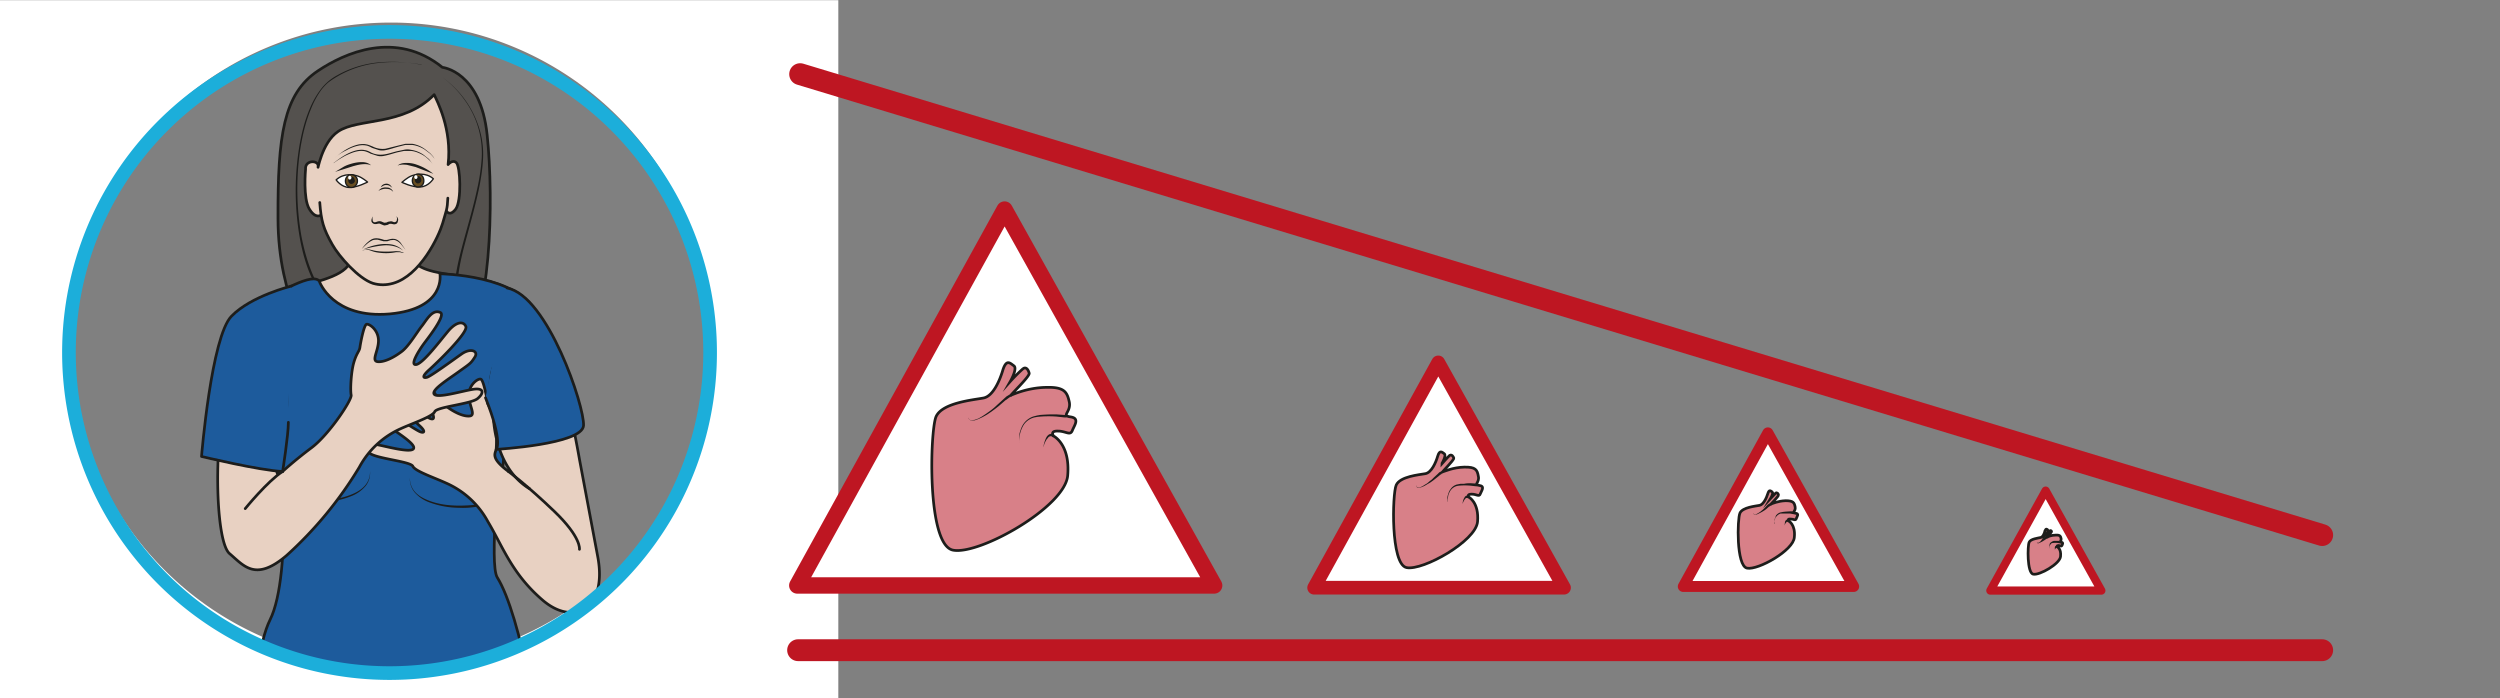 <svg xmlns="http://www.w3.org/2000/svg" viewBox="0 0 1220.4 340.8" height="340.8" width="1220.4"><rect x="0" y="0" width="1220.4" height="340.8" fill="#808080" stroke="none"/><defs><clipPath id="a" clipPathUnits="userSpaceOnUse"><path d="M0 255.6h915.3V0H0z"/></clipPath><clipPath id="b" clipPathUnits="userSpaceOnUse"><path d="M25.3 130a117.4 117.4 0 11234.7 0 117.4 117.4 0 11-234.7 0"/></clipPath><clipPath id="c" clipPathUnits="userSpaceOnUse"><path d="M0 255.6h915.3V0H0z"/></clipPath><clipPath id="d" clipPathUnits="userSpaceOnUse"><path d="M0 255.6h915.3V0H0z"/></clipPath></defs><g clip-path="url(#a)" transform="matrix(1.333 0 0 -1.333 0 340.8)"><path d="M143.2 12.6a117.4 117.4 0 100 234.8 117.4 117.4 0 000-234.8M-47-22.7h354v291.1H-47z" fill="#fff"/></g><g clip-path="url(#b)" transform="matrix(1.333 0 0 -1.333 0 340.8)"><path d="M115 128.2s-13.2 17.3-13.2 47.5c-.1 30.2 2 45.6 14.6 54 9.7 6.5 28.5 15.1 45.6 1.3 0 0 14-1.4 16.4-24.8 2.5-23.5 1.6-70.5-10.2-77.3" fill="#54514e" fill-rule="evenodd" stroke="#1d1d1b" stroke-linejoin="round" stroke-miterlimit="10"/><path d="M154.4 232c-5.2 1-10.6 1.2-15.8.6a37.7 37.7 0 01-18.2-7c-1-.8-1.9-1.8-2.7-2.8a31.7 31.7 0 01-3.8-7c-2-4.8-3.2-10-4-15.2a99.8 99.8 0 01.5-31.5c1-5.1 2.4-10.2 4.6-15 2.2-4.7 5.3-9.2 9.7-11.9l-.5-.8a21.9 21.9 0 00-6 5.4c-1.6 2.2-2.9 4.5-4 7-2.2 4.8-3.6 10-4.5 15.2a100.5 100.5 0 00-.3 31.7c.8 5.2 2 10.4 4.1 15.3a32 32 0 004 7 18.8 18.8 0 006 5.1 38 38 0 0015 4.7c5.3.5 10.7.2 15.9-.9M162.1 227.3a36 36 0 0013.3-18.3c1.2-3.7 1.7-7.6 1.5-11.5-.2-3.8-.8-7.6-1.6-11.4-1.6-7.5-3.8-14.8-5.7-22.2-.9-3.7-1.7-7.5-2-11.3-.2-1.8-.3-3.7 0-5.6.2-1.8.7-3.7 1.7-5.2l-.9-.5c-1 1.7-1.6 3.7-1.8 5.6-.2 2-.1 4 0 5.8.5 3.9 1.3 7.6 2.3 11.4 1.9 7.4 4.2 14.7 5.8 22.2a72 72 0 011.7 11.3 33 33 0 01-6.3 21.5 36 36 0 01-8 8.2" fill="#1d1d1b"/><path d="M96.3 112l-9.1-3.5-2.4 23.6c3.7 22 42.2 16.2 44 29.4.3 2.3.7 9.8.7 9.8s17.3 8.6 19.9 5c2.5-3.6 1-5.5 1-5.5s-.5-7 .1-9c3.2-9.6 28.6-4.5 39-14.3 0 0 7-4 10.4-13 3.4-8.9.3-19.3.3-19.3l-15-7.8" fill="#e8d1c2" stroke="#1d1d1b" stroke-linecap="round" stroke-linejoin="round" stroke-miterlimit="10"/><path d="M117 152.5s4.9-13.6 25.7-11.8c20.8 1.9 18.4 14.7 18.4 14.7s29.4-.3 35.7-15c6.4-14.8-12.2-20.6-13-37.4-.8-16.9-4.7-54-1.7-58.8 8.2-13 18.1-61.2 15.1-90-1.6-15.3-13.3-52.3-7-64.4 6.5-12.1-19.3-20.5-41.4-16-22 4.3-41.6 12.5-45.9 7.7-4.2-4.7-10.1 42.5-10.4 62.2-.3 18.4-1.8 68.5 6.4 85 8.2 16.5 4.8 68.5.8 77.4-4 8.8-15.9 33.9-6.4 38.2 9.4 4.3 21.4 12 23.8 8.2" fill="#1d5b9c"/><path d="M117 152.5s4.9-13.6 25.7-11.8c20.8 1.9 18.4 14.7 18.4 14.7s29.4-.3 35.7-15c6.4-14.8-12.2-20.6-13-37.4-.8-16.9-4.7-54-1.7-58.8 8.2-13 18.1-61.2 15.1-90-1.6-15.3-13.3-52.3-7-64.4 6.5-12.1-19.3-20.5-41.4-16-22 4.3-41.6 12.5-45.9 7.7-4.2-4.7-10.1 42.5-10.4 62.2-.3 18.4-1.8 68.5 6.4 85 8.2 16.5 4.8 68.5.8 77.4-4 8.8-15.9 33.9-6.4 38.2 9.4 4.3 21.4 12 23.8 8.2z" fill="none" stroke="#1d1d1b" stroke-linecap="round" stroke-linejoin="round" stroke-miterlimit="10"/><path d="M97 130s7.8-15.8 5.1-26.7c-2.7-10.9-1.6-30.2 10.2-31.1 11.8-1 23.7 2.6 23.2 11" fill="#1d5b9c"/><path d="M97 130c1.7-3.5 3.1-7.1 4.3-10.8a40.2 40.2 0 001.5-14.5c-.1-1-.4-2-.6-2.8a44.4 44.4 0 01-.1-17.2c.4-1.8 1-3.7 1.7-5.4.8-1.7 1.8-3.3 3.2-4.5a9 9 0 015-2.2c2-.1 3.9-.2 5.8-.1 3.8.1 7.7.7 11.2 2.2 1.7.7 3.4 1.7 4.7 3.2 1.2 1.4 1.9 3.3 1.8 5.3.2-2-.4-4-1.6-5.5a13 13 0 00-4.7-3.5 32 32 0 00-11.4-2.5H112c-2 .2-4 1-5.5 2.4a14 14 0 00-3.5 4.8c-.8 1.8-1.4 3.7-1.8 5.6a44 44 0 00.3 17.5l.6 2.8.3 2.9c.1 3.8-.5 7.6-1.5 11.3-1 3.8-2.3 7.4-3.8 11" fill="#1d1d1b"/><path d="M187.3 128.6s-7.4-16-4.4-26.8 2.5-30.2-9.3-31.4c-11.7-1.3-23.8 1.9-23.5 10.3" fill="#1d5b9c"/><path d="M187.3 128.6a70.7 70.7 0 01-3.5-11 39.8 39.8 0 01-.8-14.3l.7-2.8a45 45 0 00.7-17.5c-.3-2-.8-3.8-1.6-5.7a14 14 0 00-3.4-4.9A9.9 9.9 0 00174 70c-2-.3-4-.4-5.9-.3a32 32 0 00-11.4 2.2 13 13 0 00-4.8 3.4 7.6 7.6 0 00-1.8 5.4c0-2 .7-3.9 2-5.3s3-2.3 4.8-3c3.5-1.4 7.4-1.9 11.2-1.9 2 0 3.9.1 5.8.3a9 9 0 014.9 2.3c1.4 1.3 2.4 2.9 3.1 4.6.7 1.8 1.2 3.6 1.5 5.5a43 43 0 01-.6 17.1l-.6 2.8-.4 3c-.1 4 .5 7.8 1.5 11.6 1 3.7 2.3 7.4 4 10.9" fill="#1d1d1b"/><path d="M186.2 83c-6.4 4.8-5 6.3-4.5 8.1a38 38 0 01-1 12c-1 3.4-2 4-2.2 5.3-.2 1.4-1.4 8-2.4 8.4-1 .4-4.4-2-4.4-5.8 0-4 2.8-7.5.2-7.7-2.6-.2-6.2 1.8-8.8 3.8-2.6 2-5.5 7.1-7.3 9.3-1.8 2.2-3 5.8-5.7 4.1-2.4-1.4 4.2-9.5 5-10.6 1.9-2.7 5.4-8.4 2.7-7.6-2.8.8-9 9-12.1 12-3.2 3-5 4-6 1.7-.9-2.2 11-13.5 13.7-16 2.6-2.3 2-3 .6-2.5-1.4.4-10.7 6.7-14 9-3.4 2.5-5.6.7-4-1.4 1.7-2.2 2-2.4 5.8-5.2 3.8-2.8 10.8-7 9.6-8.6-1.2-1.6-10.2 1-14.2 1.7-4 .6-4.2-1.3-1.8-3.3 2.4-2 15-3 15.8-4.8.8-1.8 8-4.2 12.3-6.2a32 32 0 0015.2-14.1c5.4-9 8.7-19 20-28.7 11.4-9.8 23.8-3.3 20.2 15.9l-6.7 35.7s-2.4 13.8-4 18.8c-9 29-17.9 37.3-17.9 37.3s9.4-5.9 5.2-7.1c-4.2-1.2-20.9-10-14.8-33.4 0 0 .1-18.5 13.2-26.4" fill="#e8d1c2" stroke="#1d1d1b" stroke-linecap="round" stroke-linejoin="round" stroke-miterlimit="10"/><path d="M101.6 82.2c-1.8 4.2 2.4 19.1 2.4 19.1 6 23.4-12 27.4-16.2 28.6-4.2 1.3-7.8-4.4-7.8-4.4s10.3 12.2 2.5-17c-4.2-16-3.6-51.3 1.6-55.6 5.2-4.4 9.4-10.4 20.8-.7a142.7 142.7 0 0126.7 32.4 32 32 0 0015.2 14.1c4.4 2 11.6 4.4 12.4 6.2.8 1.8 13.3 2.8 15.7 4.8 2.4 2 2.4 4-1.6 3.4-4-.6-13.1-3.4-14.3-1.8-1.2 1.6 5.7 5.8 9.5 8.6 3.8 2.7 4 2.8 5.4 5 1.4 2.2-1.5 3.5-4.9 1.1-3.4-2.4-11.2-8.1-12.6-8.5-1.4-.4-2 .2.6 2.6 2.6 2.3 14.5 13.7 13.6 16-.9 2.1-3.5 1.7-6.3-1.5-2.8-3.3-9-11.6-11.7-12.4-2.8-.7.7 5 2.7 7.7.7 1 8.1 10.2 6 11.3-2.9 1.4-5-2.6-6.7-4.8-1.8-2.2-4.8-7.4-7.4-9.4-2.6-2-6.2-4-8.8-3.8-2.6.2.2 3.9.2 7.7 0 4-3.4 6.3-4.4 6-1-.5-2.2-7-2.4-8.5-.2-1.4-1.2-2-2.2-5.4-1-3.3-1.4-10.1-1-12 .4-1.7-8.1-14.5-14.5-19.3-6.4-4.8-10.6-8.7-10.6-8.7h-.5" fill="#e8d1c2" stroke="#1d1d1b" stroke-linecap="round" stroke-linejoin="round" stroke-miterlimit="10"/><path d="M105.6 101c0-4.7-2.1-18-2.1-18-8.6.4-29.7 5.5-29.7 5.5s3.6 44 11 51.4c7.2 7.4 21.9 11 21.9 11M177.8 110c6.6-16.7 3.9-18.9 3.9-18.9s31.5 1.8 32 8.7c.4 7-13.1 47.5-28 50.4" fill="#1d5b9c" stroke="#1d1d1b" stroke-linecap="round" stroke-linejoin="round" stroke-miterlimit="10"/><path d="M89.8 69.4S98 79.5 103.5 83M212.2 54.5s.8 4.3-9.2 13.9C193 78 186.2 83 186.2 83" fill="none" stroke="#1d1d1b" stroke-linecap="round" stroke-linejoin="round" stroke-miterlimit="10"/><path d="M117.6 176.9s-2-1.6-4.3 2.2c-2.4 3.8-1.4 14.6-1.4 14.6-.3 3.5 4.9 3.4 4.6 1-.3-2.3 1.2 8.7 7.3 12.8 7.3 5 23.9 1.9 35.2 13.5 1-2.2 6.6-12.6 5.1-25.6 0 0 1.6 2 3 .7 1.5-1.3 2-14-.2-17-2.3-3-3.5-.6-3.5-.6" fill="#e8d1c2" fill-rule="evenodd" stroke="#1d1d1b" stroke-linecap="round" stroke-linejoin="round" stroke-miterlimit="10"/><path d="M117.1 181.5c.5-6.7 1.3-9.6 4.6-15.4 2.4-4.3 9.6-12.5 14.9-14.2 2.4-.7 4.8-.7 7.3 0 10 2.8 16.8 17.2 18.2 22 1.4 5 1.7 4.9 1.9 9.2" fill="#e8d1c2" fill-rule="evenodd" stroke="#1d1d1b" stroke-linecap="round" stroke-linejoin="round" stroke-miterlimit="10"/><path d="M123.1 189.8s1.8-2.7 4.8-2.8c3 0 6.7 2 6.7 2s-2 1.7-3.6 2.2c-1.6.5-5 1.2-7.9-1.4" fill="#fff"/><path d="M123.1 189.8s1.8-2.7 4.8-2.8c3 0 6.7 2 6.7 2s-2 1.7-3.6 2.2c-1.6.5-5 1.2-7.9-1.4z" fill="none" stroke="#1d1d1b" stroke-width=".5" stroke-linejoin="round" stroke-miterlimit="10"/><path d="M130.9 189.4c0-1.3-1-2.4-2.2-2.4-1.2 0-2.2 1-2.2 2.4 0 1.3 1 2.3 2.2 2.3 1.2 0 2.2-1 2.2-2.3" fill="#684e21"/><path d="M130.9 189.4c0-1.3-1-2.4-2.2-2.4-1.2 0-2.2 1-2.2 2.4 0 1.3 1 2.3 2.2 2.3 1.2 0 2.2-1 2.2-2.3z" fill="none" stroke="#1d1d1b" stroke-width=".5" stroke-linecap="round" stroke-linejoin="round" stroke-miterlimit="10"/><path d="M130 189.6c0-.7-.6-1.3-1.3-1.3-.7 0-1.2.6-1.2 1.3 0 .8.5 1.4 1.2 1.4s1.2-.6 1.2-1.4" fill="#1d1d1b"/><path d="M128.7 190.6c0-.4-.3-.7-.6-.7-.4 0-.6.3-.6.7 0 .4.2.7.6.7.3 0 .6-.3.6-.7M158.7 190.2s-1.7-2.8-4.7-3c-3-.2-6.8 1.7-6.8 1.7s2 1.8 3.6 2.4c1.5.5 5 1.4 7.9-1.1" fill="#fff"/><path d="M158.7 190.2s-1.7-2.8-4.7-3c-3-.2-6.8 1.7-6.8 1.7s2 1.8 3.6 2.4c1.5.5 5 1.4 7.9-1.1z" fill="none" stroke="#1d1d1b" stroke-width=".5" stroke-linejoin="round" stroke-miterlimit="10"/><path d="M151 189.5c0-1.3 1-2.4 2.2-2.3 1.2 0 2.1 1.1 2 2.4 0 1.3-1 2.4-2.2 2.3-1.1 0-2-1.1-2-2.4" fill="#684e21"/><path d="M151 189.5c0-1.3 1-2.4 2.2-2.3 1.2 0 2.1 1.1 2 2.4 0 1.3-1 2.4-2.2 2.3-1.1 0-2-1.1-2-2.4z" fill="none" stroke="#1d1d1b" stroke-width=".5" stroke-linecap="round" stroke-linejoin="round" stroke-miterlimit="10"/><path d="M151.9 189.8c0-.8.6-1.4 1.2-1.3.7 0 1.3.6 1.2 1.4 0 .7-.6 1.3-1.2 1.3-.7 0-1.2-.7-1.2-1.4" fill="#1d1d1b"/><path d="M152.9 190.8c0-.4-.3-.7-.6-.7s-.6.3-.6.7c0 .4.2.7.6.7.3 0 .6-.3.6-.7" fill="#fff"/><path d="M136.6 176.4a2 2 0 01-.2-.8l.1-.8c.2-.5.6-.6 1-.5.5.1 1 .5 2 .3.6-.2 1-.5 1.4-.5l.7.1c.2.1.5.3.8.3l.5.1h.6l.8-.3c.4 0 .8.1 1 .6l.1.7c0 .3-.1.6-.3.8.3-.1.5-.4.6-.7.1-.3.2-.6 0-1 0-.3-.1-.6-.4-.9-.3-.2-.7-.3-1-.3l-1 .2H142.7l-.8-.4-1-.2c-.4 0-.7.2-1 .3l-.7.3c-.3.2-.9 0-1.5-.1-.4 0-.8 0-1 .2-.4.2-.6.5-.7.9 0 .6.2 1.3.6 1.7M132.8 164l1.7.4c.6 0 1.1-.2 1.7-.3 1-.3 2-.4 2.9-.5a34.2 34.2 0 015.9.1l1.5-.1.7-.3h.4c.1-.1.2-.2.3 0 0-.2-.2-.2-.3-.2h-.4l-.7.2H145a18.5 18.5 0 00-6-.2c-1 .1-2 .3-3 .7h.1c-.6.1-1 .4-1.6.4-.6 0-1.2-.1-1.7-.3M132.5 164.5c.9 1.3 2 2.5 3.4 3.4 1.5.9 3.3.4 4.8-.1h1l1.2.3.6.1h.6a3 3 0 001.2-.3c.8-.4 1.4-1 1.8-1.7l1.4-2c-1.1 1.2-1.9 2.7-3.3 3.3-.4.2-.7.3-1.1.3l-1.1-.1-1.2-.4H140.5l-2.2.6c-.8 0-1.6 0-2.2-.4-1.4-.7-2.5-1.9-3.6-3" fill="#1d1d1b"/><path d="M133 164.3a19.2 19.2 0 007.5 2c1.3 0 2.6 0 3.9-.4 1.2-.4 2.4-1.1 3.2-2-1 .8-2.1 1.3-3.3 1.6-1.3.3-2.5.4-3.8.3a37 37 0 01-7.5-1.5M122.7 192.7l3 1.8c1 .6 2.2 1 3.3 1.3 1.1.3 2.3.5 3.5.5 1.2 0 2.5-.3 3.4-1.2-1 .5-2.2.5-3.3.4-1.1-.1-2.2-.4-3.3-.7l-6.6-2.1M158.7 192l-6.5 2.5-3.2.8c-1.1.1-2.3.2-3.4-.3 1 .9 2.2 1 3.4 1 1.2 0 2.4-.2 3.5-.6a20.3 20.3 0 006.2-3.4" fill="#1d1d1b"/><path d="M122.2 196c2.6 2 5.4 4 8.8 4.7.8.1 1.7.2 2.5 0 .9-.1 1.7-.5 2.4-.9a8 8 0 014.7-.7c1.6.2 3.2.8 4.9 1.2l2.4.5c.9.2 1.7.2 2.6 0a11 11 0 004.6-1.8l2-1.6 1.5-2a14 14 0 01-3.6 3.4c-1.4.8-3 1.5-4.6 1.6H148l-2.4-.5c-1.6-.4-3.2-1-4.9-1.3-.8-.2-1.7-.2-2.5 0l-2.5.8c-.7.4-1.4.7-2.2.9a7 7 0 01-2.4 0c-1.7-.3-3.2-1-4.7-1.7-1.4-.8-2.8-1.6-4.2-2.7" fill="#1d1d1b"/><path d="M122.8 198c2.5 2.2 5.4 4.1 8.7 4.8.9.1 1.7.2 2.6 0 .8-.1 1.6-.5 2.4-.8a8 8 0 014.7-.8l4.8 1.2 2.5.6h2.5a11 11 0 004.7-2l1.9-1.5c.5-.6 1.2-1.2 1.5-2-.4.7-1 1.3-1.6 1.9l-2 1.5c-1.4.9-3 1.5-4.6 1.7h-2.4l-2.4-.6c-1.6-.4-3.2-1-4.8-1.3-.9-.2-1.8-.2-2.6 0l-2.4.8c-.8.4-1.5.8-2.3.9a7 7 0 01-2.4 0c-1.6-.3-3.2-.9-4.6-1.7-1.5-.7-3-1.6-4.2-2.7M138.6 185.8c.3.4.8.7 1.2 1 .5.1 1 .3 1.6.2.5 0 1.1 0 1.6-.4.5-.3.8-.7 1-1.2a4 4 0 01-1.2.9 5 5 0 01-1.4.2c-1 .1-1.9-.3-2.8-.7" fill="#1d1d1b"/><path d="M139.4 187c.2.5.5.8.8 1 .4.3 1 .4 1.4.4.4 0 .9-.2 1.3-.5l.8-1-1 .7c-.4.2-.7.3-1.2.3a2 2 0 01-1-.2l-1.1-.6" fill="#1d1d1b"/></g><g clip-path="url(#c)" transform="matrix(1.333 0 0 -1.333 0 340.8)"><path d="M260 130a117.4 117.4 0 10-234.7 0 117.4 117.4 0 00234.7 0z" fill="none" stroke="#1caeda" stroke-width="5" stroke-miterlimit="10"/></g><path d="M1133.6 261.2l-743-225" fill="#1d1d1b" stroke="#be1622" stroke-width="10.667" stroke-linecap="round" stroke-miterlimit="10"/><path d="M1133.6 317.4h-744" fill="none" stroke="#be1622" stroke-width="10.667" stroke-linecap="round" stroke-miterlimit="10"/><path d="M389.2 285.8h203.5L490.4 102.3z" fill="#fff"/><path d="M389.2 285.8h203.5L490.4 102.3z" fill="none" stroke="#be1622" stroke-width="8" stroke-linecap="round" stroke-linejoin="round" stroke-miterlimit="10"/><path d="M641.5 286.9h122l-61.4-110z" fill="#fff"/><path d="M641.5 286.9h122l-61.4-110z" fill="none" stroke="#be1622" stroke-width="6.667" stroke-linecap="round" stroke-linejoin="round" stroke-miterlimit="10"/><path d="M971.6 288.3h54.2l-27.2-48.8z" fill="#fff"/><path d="M971.6 288.3h54.2l-27.2-48.8z" fill="none" stroke="#be1622" stroke-width="4" stroke-linecap="round" stroke-linejoin="round" stroke-miterlimit="10"/><path d="M821.7 286.3h83.2l-41.9-75z" fill="#fff"/><path d="M821.7 286.3h83.2l-41.9-75z" fill="none" stroke="#be1622" stroke-width="5.333" stroke-linecap="round" stroke-linejoin="round" stroke-miterlimit="10"/><g clip-path="url(#d)" transform="matrix(1.333 0 0 -1.333 0 340.8)"><path d="M370 116s2.7 4.7 1.3 5.7c-1.4 1-2.7 2.5-4-1.4-1.1-3.8-3.6-9.8-7.2-10.4-3.6-.7-15-1.7-17.3-6.8-2.2-5.1-3.5-47 6.2-48.9 9.6-1.9 41 15.8 42 27.3S385.8 96 385.8 96s-1.4 1.9 1.6 1.8c3 0 4.5-1.8 5.3.2.8 2 2.8 4.5-.7 5s.3 1.7-.4 5.4c-.8 3.7-1.8 5.6-8.5 5.4-6.7-.1-11.9-2.5-12.7-2.8-.8-.3 6.8 6.8 6.5 8-.3 1.2-1.1 2.5-2.3 1.6a59 59 0 01-4.6-4.6" fill="#d88088"/><path d="M370 116s2.7 4.7 1.3 5.7c-1.4 1-2.7 2.5-4-1.4-1.1-3.8-3.6-9.8-7.2-10.4-3.6-.7-15-1.7-17.3-6.8-2.2-5.1-3.5-47 6.2-48.9 9.6-1.9 41 15.8 42 27.3S385.8 96 385.8 96s-1.4 1.9 1.6 1.8c3 0 4.5-1.8 5.3.2.8 2 2.8 4.5-.7 5s.3 1.7-.4 5.4c-.8 3.7-1.8 5.6-8.5 5.4-6.7-.1-11.9-2.5-12.7-2.8-.8-.3 6.8 6.8 6.5 8-.3 1.2-1.1 2.5-2.3 1.6a59 59 0 01-4.6-4.6z" fill="none" stroke="#1d1d1b" stroke-miterlimit="10"/><path d="M354.6 103v-.2l.3-.6c.1-.2.4-.4.8-.4l1.2.1 1.4.5 1.4.8 1.5 1 1.4 1 1.4 1.1 1.3 1.2 2.3 2.1 1 .9.8.5.8.5.4-1s-.3 0-.7-.3c-.2 0-.5-.3-.8-.5l-1-.7-2.3-2-1.4-1.1-1.5-1.1-1.5-1-1.6-.9-1.5-.7-1.4-.5h-1.2c-.4 0-.7.3-.9.5l-.2.6v.2M373.2 93.3v1c0 .7 0 1.6.2 2.8.3 1 .7 2.4 1.6 3.6a7.2 7.2 0 003.6 2.5l1.2.3 1.1.2a57.7 57.7 0 006.1.2l2.8-.2h.5-.1l1-.3-.1-.2-.4-.3c-.4-.2-.7-.1-1-.1l-2.7.3a39.6 39.6 0 01-7.1-.1l-1.1-.2a6.8 6.8 0 01-3.6-2.3c-.8-1.1-1.3-2.4-1.6-3.5a14 14 0 01-.4-3.7M382.1 92a12 12 0 00.9 3.1l.3.6.4.5.5.4.7.2h.5l.4-.2.3-.2-.6-.8-.2.1-.2.2H384.5a1 1 0 01-.3-.2c-.2 0-.3-.2-.4-.4l-.4-.4a10 10 0 01-1-2l-.3-1" fill="#1d1d1b"/><path d="M528.1 86s1.7 2.9.8 3.5c-.8.6-1.7 1.5-2.4-.9s-2.3-6-4.5-6.4c-2.2-.4-9.3-1-10.7-4.2-1.4-3.2-2.1-29 3.8-30.2 6-1.2 25.4 9.7 26 16.8.6 7.1-3.2 9-3.2 9s-.9 1.1 1 1.1 2.8-1.1 3.2.1c.5 1.3 1.8 2.8-.4 3.1-2.2.3.2 1-.3 3.3-.4 2.4-1 3.5-5.2 3.4-4.1-.1-7.3-1.6-7.8-1.7-.5-.2 4.1 4.2 4 5-.2.6-.7 1.4-1.5 1-.7-.6-2.8-3-2.8-3" fill="#d88088"/><path d="M528.1 86s1.7 2.9.8 3.5c-.8.6-1.7 1.5-2.4-.9s-2.3-6-4.5-6.4c-2.2-.4-9.3-1-10.7-4.2-1.4-3.2-2.1-29 3.8-30.2 6-1.2 25.4 9.7 26 16.8.6 7.1-3.2 9-3.2 9s-.9 1.1 1 1.1 2.8-1.1 3.2.1c.5 1.3 1.8 2.8-.4 3.1-2.2.3.2 1-.3 3.3-.4 2.4-1 3.5-5.2 3.4-4.1-.1-7.3-1.6-7.8-1.7-.5-.2 4.1 4.2 4 5-.2.6-.7 1.4-1.5 1-.7-.6-2.8-3-2.8-3z" fill="none" stroke="#1d1d1b" stroke-miterlimit="10"/><path d="M518.6 78l.2-.6.5-.2h.7a7 7 0 011.7.9l1 .6.8.7.9.7.7.7 1.4 1.3.6.6.6.3.5.3.3-1h-.4l-.4-.4c-.2 0-.4-.2-.6-.4l-1.5-1.2-.9-.7-1-.7-.9-.5-1-.6c-.6-.3-1.2-.6-1.8-.7a2 2 0 00-.7 0c-.3 0-.5.2-.6.3v.5M530 72v.6c0 .4 0 1 .2 1.7.2.6.4 1.5 1 2.2.5.8 1.3 1.4 2.2 1.7l1.5.3h1.3c.9.2 1.7.2 2.4.2l1.7-.1h.3l-.2-.3 1-.2s0-.2-.4-.4c-.3-.2-.5-.1-.7-.1l-1.7.2a24 24 0 01-4.4 0l-.6-.1a4 4 0 01-2.2-1.4c-.5-.6-.8-1.4-1-2l-.3-1.7v-.7M535.6 71s0 1.1.5 2.1l.4.7.4.3.4.1h.7l.2-.2-.6-.8-.2.1c-.1 0-.2.1-.2 0h-.2c-.2 0-.4-.3-.5-.4a6 6 0 01-.9-1.8" fill="#1d1d1b"/><path d="M648.4 73.1s1.2 2 .6 2.4c-.6.4-1.1 1-1.6-.6s-1.6-4-3-4.3c-1.5-.3-6.2-.7-7.2-2.8-1-2.1-1.4-19.4 2.6-20.2 4-.8 17 6.5 17.3 11.3.5 4.7-2.1 6-2.1 6s-.6.8.7.7c1.2 0 1.8-.7 2.1.1.3.9 1.2 1.9-.3 2-1.4.3.2.8-.1 2.3-.3 1.6-.7 2.3-3.5 2.3-2.8-.1-5-1.1-5.3-1.2-.3-.2 2.8 2.8 2.7 3.3-.1.5-.5 1-1 .7l-1.9-2" fill="#d88088"/><path d="M648.4 73.1s1.2 2 .6 2.4c-.6.4-1.1 1-1.6-.6s-1.6-4-3-4.3c-1.5-.3-6.2-.7-7.2-2.8-1-2.1-1.4-19.4 2.6-20.2 4-.8 17 6.5 17.3 11.3.5 4.7-2.1 6-2.1 6s-.6.8.7.7c1.2 0 1.8-.7 2.1.1.3.9 1.2 1.9-.3 2-1.4.3.2.8-.1 2.3-.3 1.6-.7 2.3-3.5 2.3-2.8-.1-5-1.1-5.3-1.2-.3-.2 2.8 2.8 2.7 3.3-.1.5-.5 1-1 .7l-1.9-2z" fill="none" stroke="#1d1d1b" stroke-miterlimit="10"/><path d="M642 67.8c.1 0 0-.2.2-.3l.3-.2h.5l.6.3.5.3.6.4.6.5c.8.6 1.4 1.4 2 2l.4.3.4.2.3.2.4-.9-.3-.1-.3-.2-.4-.2c-.5-.5-1.3-1.2-2.2-1.7l-.7-.4-.6-.3-.6-.3-.6-.2h-.6l-.3.2-.1.4M649.8 63.8v1.5l.6 1.6c.4.5 1 1 1.6 1.1l1 .2.9.1 1.6.1H656.7l-.2-.3 1-.2s0-.2-.4-.4c-.2-.2-.4-.1-.5-.1l-1.1.2H652c-.5-.2-1-.5-1.4-1-.4-.4-.6-.9-.7-1.3l-.2-1.1v-.4M653.5 63.2l.2 1.4c0 .2.1.3.3.5.1.2.4.3.6.3h.5l.2-.1-.6-.8-.1.1h-.2l-.3-.3c-.4-.4-.6-1.1-.6-1.1" fill="#1d1d1b"/><path d="M749.6 60.2s.7 1.2.3 1.4c-.3.3-.6.6-1-.3-.2-1-.8-2.4-1.7-2.5-.8-.2-3.6-.5-4.1-1.7-.6-1.2-.8-11.3 1.5-11.7 2.3-.5 9.8 3.8 10 6.5.3 2.8-1.2 3.5-1.2 3.5s-.3.5.4.5 1-.5 1.3 0c.2.5.6 1-.2 1.2-.8.1 0 .4-.1 1.3-.2.9-.4 1.4-2 1.3-1.6 0-2.9-.6-3-.7-.3 0 1.5 1.7 1.5 2 0 .2-.3.5-.6.3l-1-1" fill="#d88088"/><path d="M749.6 60.2s.7 1.2.3 1.4c-.3.3-.6.6-1-.3-.2-1-.8-2.4-1.7-2.5-.8-.2-3.6-.5-4.1-1.7-.6-1.2-.8-11.3 1.5-11.7 2.3-.5 9.8 3.8 10 6.5.3 2.8-1.2 3.5-1.2 3.5s-.3.5.4.5 1-.5 1.3 0c.2.5.6 1-.2 1.2-.8.1 0 .4-.1 1.3-.2.9-.4 1.4-2 1.3-1.6 0-2.9-.6-3-.7-.3 0 1.5 1.7 1.5 2 0 .2-.3.5-.6.3l-1-1z" fill="none" stroke="#1d1d1b" stroke-miterlimit="10"/><path d="M746 57.1v-.2h.5c.2 0 .4.2.6.4l.3.2.3.3.4.3a228 228 0 01.7.8l.5.4.2.2.4-1h-.1l-.4-.2-.6-.4-.8-.5-.4-.2-.4-.2-.7-.3h-.3l-.2.2c-.1.1 0 .2 0 .2M750.4 54.8v.9l.3 1a3.1 3.1 0 001.5.9h2.2c-.3-.1-.3-.3-.3-.3l1-.2s0-.2-.3-.4h-.5l-.6.1a8.6 8.6 0 01-2 0c-.2 0-.5-.1-.7-.4l-.5-.7-.1-1M752.5 54.4v.9l.2.4.5.2h.5l-.6-.9h.1v.2l-.2-.1-.5-.7" fill="#1d1d1b"/></g></svg>